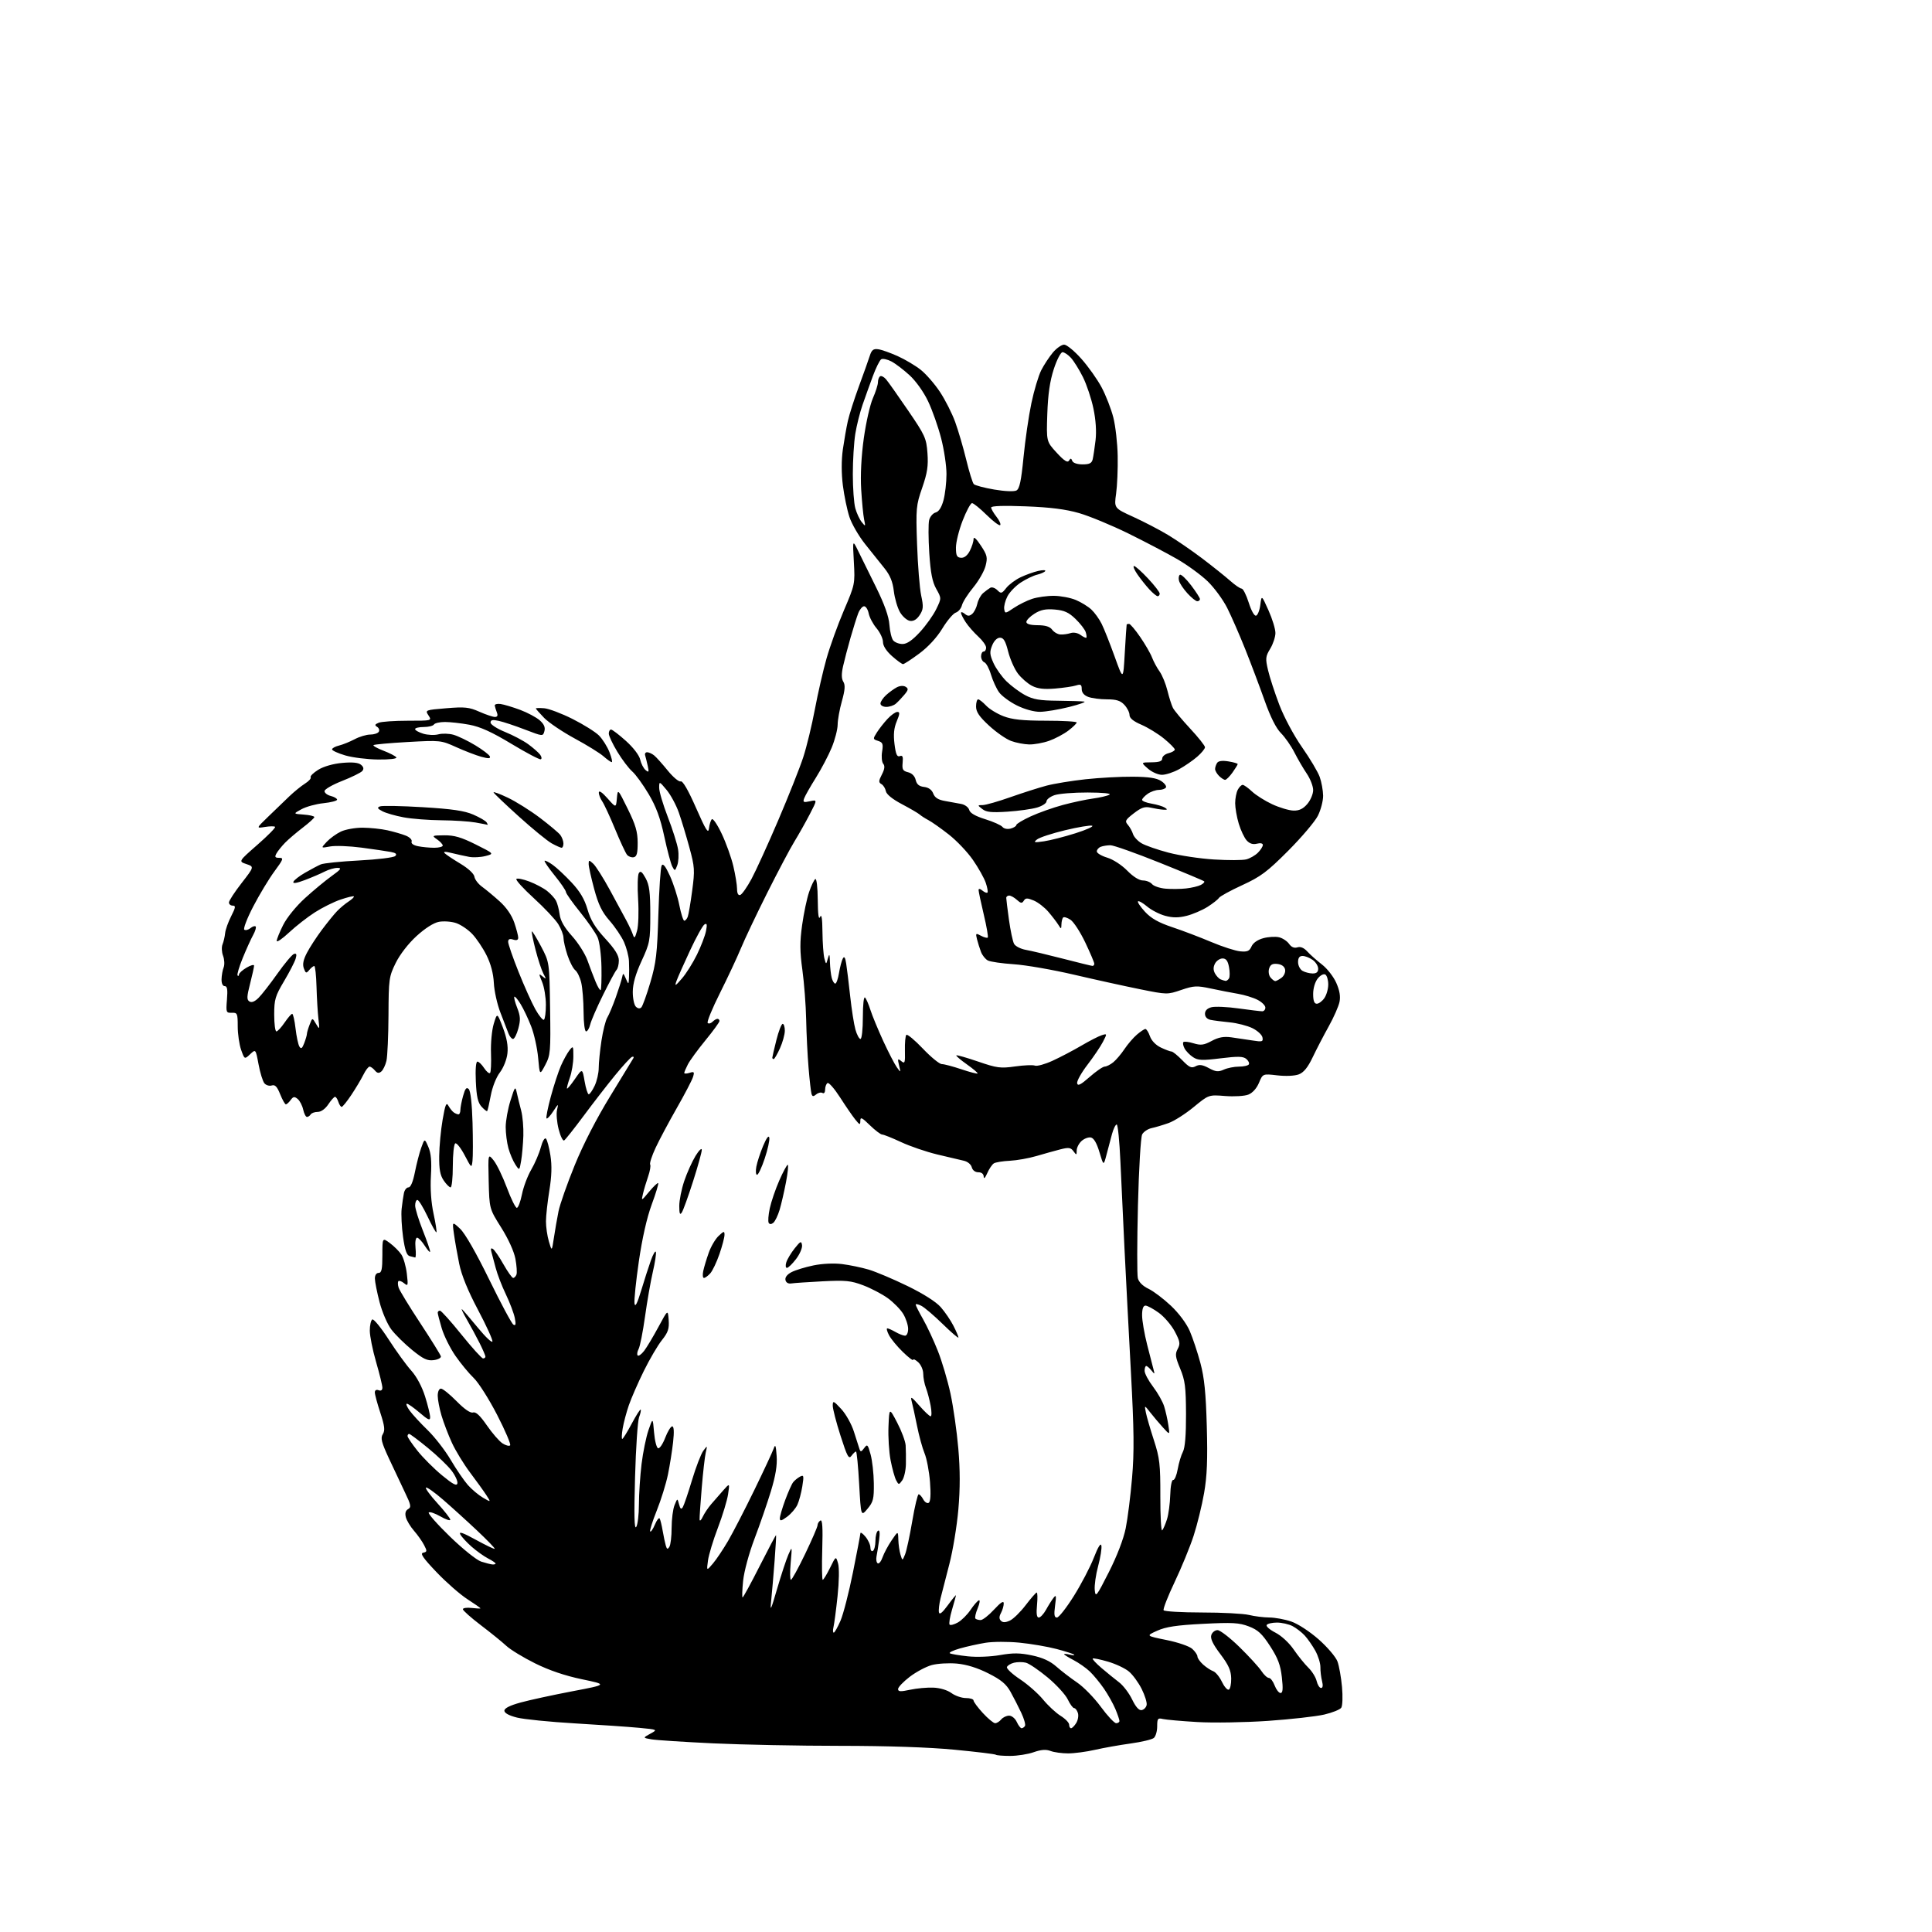 <?xml version="1.0" encoding="UTF-8" standalone="no"?>
<svg 
  version="1.1" 
  xmlns="http://www.w3.org/2000/svg" 
  xmlns:xlink="http://www.w3.org/1999/xlink" 
  xmlns:svg="http://www.w3.org/2000/svg"
  xmlns:rdf="http://www.w3.org/1999/02/22-rdf-syntax-ns#"
  xmlns:cc="http://creativecommons.org/ns#"
  xmlns:dc="http://purl.org/dc/elements/1.1/"
  viewBox="0 0 768 768"
  width="768"
  height="768"
>
<style>svg {background-color: white; }</style>"
<path stroke="none" fill="black" fill-rule="evenodd" d="M401.54,698.00C398.68,698.00 396.12,697.79 395.87,697.54C395.61,697.28 388.23,696.38 379.45,695.54C369.26,694.56 352.85,694.01 334.00,694.00C317.77,694.00 295.05,693.55 283.50,693.01C271.95,692.46 260.93,691.75 259.00,691.42C255.50,690.82 255.50,690.82 258.50,689.18C261.50,687.54 261.50,687.54 254.00,686.83C249.88,686.44 238.40,685.65 228.50,685.07C218.60,684.49 208.25,683.45 205.50,682.76C202.31,681.96 200.50,680.96 200.50,680.02C200.50,679.04 202.71,677.93 207.00,676.76C210.57,675.78 219.80,673.78 227.50,672.31C241.50,669.65 241.50,669.65 231.33,667.53C224.61,666.13 218.29,663.98 212.70,661.21C208.04,658.90 202.90,655.77 201.27,654.25C199.64,652.73 195.09,649.04 191.15,646.05C187.22,643.06 184.00,640.20 184.00,639.69C184.00,639.19 185.58,638.97 187.50,639.19C189.43,639.41 191.00,639.48 191.00,639.33C191.00,639.18 188.64,637.54 185.75,635.67C182.86,633.80 177.35,628.97 173.50,624.93C168.12,619.28 166.90,617.49 168.24,617.22C169.80,616.89 169.83,616.58 168.58,614.18C167.82,612.71 166.01,610.15 164.57,608.50C163.13,606.85 161.67,604.43 161.33,603.12C160.92,601.53 161.22,600.45 162.24,599.89C163.55,599.15 163.38,598.24 160.98,593.27C159.46,590.09 156.59,584.01 154.60,579.74C151.63,573.31 151.20,571.64 152.18,570.09C153.11,568.59 152.91,566.88 151.18,561.58C149.98,557.94 149.00,554.31 149.00,553.51C149.00,552.63 149.59,552.29 150.50,552.64C151.45,553.00 152.00,552.63 152.00,551.62C152.00,550.75 150.88,546.15 149.50,541.40C148.12,536.66 147.00,531.05 147.00,528.95C147.00,526.84 147.44,524.84 147.99,524.51C148.53,524.17 151.46,527.75 154.50,532.46C157.54,537.17 161.59,542.75 163.50,544.86C165.61,547.21 167.74,551.19 168.97,555.10C170.07,558.62 170.98,562.32 170.99,563.33C171.00,564.82 170.22,564.49 166.82,561.58C164.52,559.61 162.24,558.00 161.75,558.00C161.26,558.00 161.76,559.24 162.85,560.75C163.95,562.26 167.16,565.75 170.00,568.50C172.83,571.25 176.95,576.56 179.15,580.30C181.34,584.03 184.42,588.53 185.97,590.30C187.53,592.06 190.24,594.34 192.00,595.36C195.20,597.23 195.20,597.23 193.35,594.37C192.33,592.80 189.42,588.75 186.87,585.37C184.33,581.99 181.07,576.65 179.63,573.51C178.19,570.37 176.34,565.51 175.51,562.72C174.68,559.92 174.00,556.37 174.00,554.82C174.00,553.19 174.54,552.00 175.29,552.00C176.00,552.00 178.79,554.25 181.50,557.00C184.65,560.20 187.01,561.82 188.04,561.49C189.16,561.13 190.83,562.69 193.52,566.59C195.65,569.68 198.44,572.90 199.72,573.74C201.01,574.58 202.38,574.95 202.78,574.56C203.17,574.16 200.85,568.71 197.62,562.44C194.39,556.17 190.20,549.57 188.31,547.77C186.42,545.97 183.15,542.00 181.03,538.95C178.92,535.90 176.48,530.98 175.60,528.02C174.72,525.06 174.00,522.27 174.00,521.82C174.00,521.37 174.40,521.00 174.89,521.00C175.38,521.00 179.22,525.27 183.42,530.50C187.63,535.73 191.50,540.00 192.03,540.00C192.56,540.00 192.99,539.66 192.97,539.25C192.95,538.84 191.93,536.48 190.70,534.00C189.46,531.52 187.15,527.25 185.56,524.50C183.97,521.75 183.14,519.95 183.72,520.50C184.30,521.05 187.16,524.39 190.08,527.93C192.99,531.47 195.54,533.88 195.74,533.28C195.94,532.68 193.37,527.02 190.02,520.70C185.99,513.10 183.46,506.90 182.54,502.36C181.77,498.59 180.83,493.25 180.45,490.50C179.75,485.50 179.75,485.50 182.92,488.47C184.86,490.30 189.31,498.08 194.46,508.62C199.07,518.06 203.39,526.13 204.07,526.55C205.01,527.12 205.15,526.48 204.64,523.91C204.26,522.03 202.66,517.80 201.08,514.50C199.49,511.20 197.68,506.48 197.04,504.00C196.40,501.52 195.63,498.66 195.33,497.62C194.97,496.38 195.17,495.99 195.93,496.46C196.56,496.85 198.45,499.60 200.13,502.58C201.82,505.56 203.55,508.00 203.99,508.00C204.43,508.00 205.02,507.40 205.30,506.67C205.58,505.94 205.39,503.13 204.89,500.42C204.34,497.48 202.07,492.48 199.25,488.00C194.53,480.50 194.53,480.50 194.26,469.50C194.00,458.50 194.00,458.50 196.25,461.30C197.49,462.85 199.85,467.73 201.50,472.15C203.15,476.58 204.93,480.17 205.46,480.14C205.99,480.11 206.90,477.69 207.49,474.76C208.07,471.84 209.73,467.43 211.17,464.97C212.61,462.51 214.32,458.53 214.97,456.12C215.64,453.62 216.52,452.12 217.02,452.62C217.50,453.11 218.30,456.11 218.80,459.29C219.44,463.34 219.31,467.55 218.37,473.29C217.64,477.81 217.03,483.30 217.03,485.50C217.02,487.70 217.54,491.30 218.19,493.50C219.36,497.50 219.36,497.50 220.19,492.00C220.64,488.98 221.47,484.25 222.02,481.50C222.58,478.75 225.47,470.52 228.45,463.21C231.81,454.95 237.17,444.53 242.59,435.71C247.38,427.89 251.53,421.10 251.79,420.62C252.06,420.14 251.80,419.91 251.23,420.12C250.65,420.33 247.60,423.65 244.46,427.49C241.32,431.33 235.69,438.60 231.96,443.63C228.22,448.66 224.76,453.03 224.26,453.34C223.76,453.65 222.78,451.66 222.08,448.92C221.37,446.18 221.08,442.71 221.43,441.22C222.04,438.60 221.98,438.62 219.90,441.79C218.72,443.60 217.53,444.86 217.25,444.59C216.98,444.31 217.74,440.43 218.95,435.96C220.16,431.49 221.97,425.96 222.97,423.66C223.98,421.37 225.51,418.60 226.37,417.50C227.86,415.60 227.94,415.73 227.92,420.00C227.92,422.48 227.28,426.28 226.50,428.46C225.73,430.64 225.23,432.56 225.40,432.73C225.57,432.90 227.01,431.15 228.60,428.84C231.50,424.64 231.50,424.64 232.39,429.82C232.88,432.67 233.62,435.00 234.03,435.00C234.44,435.00 235.50,433.47 236.39,431.60C237.27,429.73 238.00,426.55 238.00,424.54C238.00,422.53 238.49,417.65 239.09,413.69C239.69,409.74 240.73,405.60 241.41,404.50C242.08,403.40 243.59,399.80 244.77,396.50C245.94,393.20 247.08,389.60 247.30,388.50C247.66,386.67 247.79,386.71 248.78,389.00C249.87,391.50 249.87,391.50 250.04,388.50C250.13,386.85 250.12,383.93 250.02,382.00C249.92,380.07 249.03,376.70 248.06,374.50C247.08,372.30 244.50,368.48 242.33,366.00C239.29,362.54 237.88,359.63 236.19,353.38C234.99,348.91 234.00,344.46 234.00,343.47C234.00,341.81 234.13,341.80 235.82,343.33C236.82,344.24 239.78,348.92 242.41,353.74C245.03,358.56 248.02,364.07 249.04,366.00C250.07,367.93 251.21,370.40 251.58,371.50C252.15,373.20 252.41,372.97 253.24,370.00C253.78,368.07 253.97,362.45 253.66,357.49C253.34,352.53 253.47,347.86 253.94,347.09C254.59,346.04 255.24,346.53 256.65,349.10C258.13,351.83 258.50,354.68 258.50,363.50C258.50,373.94 258.32,374.88 255.04,382.00C252.69,387.09 251.56,391.01 251.54,394.20C251.52,396.79 252.06,399.46 252.75,400.15C253.54,400.94 254.35,401.05 254.94,400.45C255.45,399.93 257.07,395.45 258.53,390.50C260.82,382.72 261.25,379.06 261.71,363.50C262.01,353.60 262.59,344.86 263.01,344.07C263.55,343.07 264.53,344.28 266.31,348.18C267.70,351.23 269.39,356.48 270.05,359.86C270.72,363.24 271.60,366.00 272.02,366.00C272.44,366.00 273.05,365.30 273.38,364.45C273.71,363.59 274.51,358.93 275.15,354.08C276.24,345.91 276.16,344.64 274.04,336.88C272.79,332.27 270.90,326.02 269.84,323.00C268.78,319.98 266.59,315.93 264.98,314.00C262.05,310.50 262.05,310.50 262.03,313.15C262.01,314.61 263.56,319.84 265.47,324.78C267.38,329.72 269.21,335.51 269.54,337.63C269.88,339.76 269.73,342.61 269.22,343.96C268.34,346.32 268.25,346.34 267.25,344.46C266.68,343.38 265.24,338.00 264.06,332.50C262.47,325.12 260.84,320.71 257.85,315.66C255.62,311.89 252.68,307.84 251.32,306.66C249.96,305.47 247.30,301.97 245.42,298.87C243.54,295.77 242.00,292.51 242.00,291.62C242.00,290.73 242.40,290.00 242.89,290.00C243.38,290.00 246.05,292.04 248.82,294.53C251.78,297.19 254.11,300.25 254.49,301.96C254.84,303.55 255.80,305.42 256.63,306.11C257.92,307.18 258.04,306.94 257.48,304.42C257.12,302.82 256.66,300.94 256.45,300.25C256.24,299.56 256.61,299.01 257.28,299.03C257.95,299.05 259.19,299.61 260.02,300.28C260.86,300.95 263.29,303.66 265.43,306.30C267.57,308.93 269.88,310.88 270.57,310.61C271.39,310.30 273.53,313.99 276.67,321.11C280.60,330.05 281.56,331.58 281.83,329.30C282.01,327.76 282.52,326.12 282.96,325.66C283.41,325.20 285.19,327.81 286.91,331.47C288.64,335.12 290.71,340.90 291.51,344.30C292.31,347.71 292.98,351.77 292.99,353.33C292.99,355.14 293.45,356.02 294.25,355.77C294.94,355.55 296.94,352.70 298.71,349.44C300.47,346.17 305.28,335.62 309.39,326.00C313.50,316.38 317.97,305.12 319.31,300.99C320.66,296.86 322.73,288.31 323.92,281.99C325.11,275.67 327.19,266.57 328.56,261.76C329.92,256.95 333.03,248.34 335.47,242.62C339.86,232.36 339.91,232.09 339.42,223.36C338.92,214.50 338.92,214.50 341.13,219.00C342.35,221.47 345.56,228.00 348.28,233.50C351.61,240.26 353.32,245.07 353.55,248.34C353.74,251.00 354.43,253.81 355.07,254.59C355.72,255.36 357.39,256.00 358.78,256.00C360.53,256.00 362.68,254.52 365.69,251.25C368.09,248.64 371.00,244.55 372.16,242.16C374.27,237.82 374.27,237.82 372.18,234.10C370.61,231.31 369.92,227.76 369.40,219.82C369.03,214.00 369.00,208.12 369.35,206.74C369.70,205.37 370.85,204.01 371.92,203.73C373.19,203.40 374.27,201.72 375.05,198.86C375.70,196.46 376.24,191.79 376.24,188.47C376.25,185.16 375.29,178.74 374.11,174.20C372.94,169.66 370.62,163.08 368.96,159.58C367.23,155.90 364.12,151.52 361.59,149.19C359.19,146.98 355.91,144.49 354.31,143.66C352.70,142.83 350.89,142.45 350.29,142.82C349.69,143.20 348.20,146.20 346.98,149.50C345.76,152.80 343.92,157.94 342.88,160.92C341.84,163.91 340.54,169.08 340.00,172.42C339.46,175.77 339.01,183.00 339.01,188.50C339.01,194.00 339.45,200.10 340.00,202.05C340.54,204.00 341.69,206.47 342.56,207.55C344.06,209.41 344.10,209.36 343.50,206.50C343.15,204.85 342.63,199.45 342.33,194.50C342.00,188.82 342.38,181.33 343.38,174.19C344.25,167.97 345.87,160.83 346.98,158.31C348.09,155.80 349.00,152.93 349.00,151.93C349.00,150.93 349.39,149.88 349.87,149.58C350.34,149.29 351.40,149.82 352.21,150.77C353.03,151.72 356.96,157.28 360.95,163.13C367.73,173.05 368.24,174.17 368.68,180.13C369.05,185.22 368.63,187.98 366.59,193.89C364.16,200.90 364.05,202.04 364.55,216.39C364.84,224.70 365.57,233.84 366.18,236.70C367.14,241.16 367.05,242.27 365.58,244.51C364.45,246.24 363.15,247.02 361.74,246.81C360.56,246.64 358.77,245.08 357.76,243.35C356.75,241.61 355.65,237.84 355.31,234.97C354.87,231.24 353.81,228.66 351.60,225.91C349.89,223.80 346.43,219.47 343.90,216.28C341.37,213.10 338.56,208.25 337.66,205.50C336.75,202.75 335.58,197.10 335.05,192.94C334.45,188.16 334.45,182.92 335.04,178.69C335.57,175.01 336.46,169.91 337.03,167.36C337.60,164.81 339.58,158.63 341.42,153.61C343.27,148.60 345.21,143.15 345.73,141.50C346.49,139.10 347.17,138.57 349.09,138.83C350.42,139.00 353.90,140.24 356.84,141.56C359.77,142.88 363.89,145.33 366.00,147.00C368.10,148.67 371.53,152.60 373.62,155.75C375.71,158.90 378.44,164.28 379.69,167.72C380.94,171.16 382.92,177.92 384.09,182.74C385.26,187.56 386.61,191.92 387.09,192.44C387.58,192.95 391.23,193.92 395.21,194.60C399.43,195.32 403.12,195.47 404.05,194.97C405.28,194.31 405.94,191.22 406.86,181.81C407.52,175.04 408.92,165.35 409.99,160.29C411.05,155.22 412.82,149.32 413.91,147.17C415.01,145.02 417.09,141.86 418.54,140.13C419.99,138.41 422.00,137.00 423.01,137.00C424.02,137.00 427.09,139.52 429.84,142.61C432.59,145.69 436.22,150.81 437.90,153.97C439.59,157.14 441.68,162.50 442.55,165.89C443.42,169.27 444.21,176.20 444.30,181.27C444.40,186.35 444.11,193.08 443.67,196.24C442.86,201.99 442.86,201.99 450.53,205.48C454.75,207.41 460.97,210.64 464.35,212.68C467.73,214.71 473.88,218.94 478.00,222.06C482.12,225.19 487.07,229.15 489.00,230.86C490.93,232.57 492.98,233.98 493.57,233.98C494.15,233.99 495.42,236.50 496.39,239.56C497.42,242.82 498.63,244.96 499.32,244.73C499.97,244.52 500.73,242.58 501.00,240.42C501.50,236.50 501.50,236.50 504.25,242.63C505.76,245.99 507.00,250.04 507.00,251.63C506.99,253.21 506.06,256.02 504.93,257.88C503.06,260.95 502.98,261.76 504.06,266.38C504.71,269.20 506.74,275.41 508.56,280.20C510.46,285.16 514.33,292.39 517.59,297.05C520.73,301.53 523.89,306.84 524.61,308.85C525.32,310.86 525.93,314.21 525.96,316.29C525.98,318.37 525.04,321.97 523.87,324.29C522.70,326.61 517.38,332.87 512.06,338.21C503.72,346.57 501.18,348.47 493.81,351.86C489.10,354.02 484.93,356.31 484.54,356.94C484.15,357.57 482.10,359.17 479.99,360.51C477.87,361.84 474.15,363.44 471.72,364.05C468.49,364.86 466.21,364.86 463.20,364.05C460.94,363.45 457.70,361.78 456.00,360.35C454.30,358.92 452.67,358.00 452.37,358.30C452.07,358.60 453.33,360.46 455.16,362.45C457.60,365.08 460.53,366.74 466.00,368.57C470.12,369.94 477.10,372.60 481.50,374.46C485.90,376.32 491.07,377.99 493.00,378.17C495.85,378.44 496.68,378.08 497.50,376.22C498.12,374.81 499.91,373.56 502.21,372.94C504.25,372.39 507.08,372.23 508.49,372.59C509.89,372.94 511.67,374.12 512.43,375.21C513.35,376.51 514.47,376.98 515.72,376.59C516.97,376.19 518.33,376.76 519.68,378.24C520.81,379.48 523.42,381.80 525.48,383.39C527.55,384.97 530.11,388.26 531.18,390.68C532.53,393.72 532.93,396.10 532.47,398.30C532.10,400.06 530.18,404.43 528.19,408.00C526.20,411.57 523.33,417.09 521.82,420.26C519.88,424.33 518.26,426.33 516.29,427.08C514.66,427.70 511.11,427.86 507.74,427.47C501.98,426.80 501.98,426.80 500.46,430.44C499.53,432.67 497.89,434.48 496.22,435.13C494.72,435.72 490.58,435.96 486.99,435.68C480.48,435.16 480.48,435.16 474.49,440.09C471.20,442.80 466.71,445.66 464.50,446.44C462.30,447.22 459.28,448.12 457.78,448.44C456.28,448.76 454.60,449.89 454.03,450.94C453.46,452.01 452.72,464.52 452.35,479.24C451.99,493.75 451.97,506.74 452.31,508.11C452.70,509.66 454.31,511.25 456.56,512.32C458.54,513.27 462.56,516.31 465.48,519.07C468.65,522.07 471.67,526.13 472.96,529.12C474.15,531.89 476.05,537.60 477.18,541.83C478.74,547.66 479.35,553.70 479.72,567.00C480.09,580.22 479.83,586.70 478.65,593.50C477.79,598.45 475.91,606.10 474.48,610.50C473.05,614.90 469.66,623.16 466.95,628.86C464.24,634.56 462.26,639.62 462.56,640.10C462.86,640.58 469.72,640.98 477.80,640.99C485.89,640.99 494.30,641.44 496.50,641.97C498.70,642.51 502.33,642.96 504.57,642.98C506.81,642.99 510.73,643.71 513.29,644.58C515.94,645.49 520.62,648.54 524.22,651.71C527.67,654.76 531.03,658.70 531.67,660.47C532.32,662.25 533.13,666.80 533.47,670.60C533.81,674.39 533.68,678.11 533.17,678.85C532.67,679.59 529.61,680.82 526.38,681.57C523.15,682.32 513.08,683.45 504.00,684.08C494.91,684.70 482.34,684.91 476.00,684.54C469.68,684.17 463.49,683.62 462.25,683.33C460.24,682.84 460.00,683.16 460.00,686.27C460.00,688.19 459.40,690.25 458.66,690.87C457.93,691.48 453.76,692.47 449.41,693.07C445.06,693.67 438.71,694.80 435.29,695.58C431.88,696.36 427.07,697.00 424.61,697.00C422.15,697.00 418.99,696.57 417.59,696.03C415.78,695.35 413.86,695.49 410.90,696.53C408.62,697.34 404.41,698.00 401.54,698.00zM406.10,687.00C406.53,687.00 407.13,686.59 407.44,686.09C407.75,685.59 407.09,683.23 405.96,680.84C404.84,678.45 402.91,674.70 401.69,672.50C399.98,669.43 397.93,667.72 392.84,665.17C388.51,662.98 384.20,661.65 380.36,661.30C377.14,661.01 372.65,661.28 370.39,661.89C368.14,662.50 364.20,664.60 361.64,666.55C359.09,668.50 357.00,670.69 357.00,671.42C357.00,672.48 357.95,672.53 361.75,671.71C364.36,671.14 368.52,670.76 371.00,670.86C373.67,670.96 376.60,671.84 378.21,673.02C379.70,674.11 382.29,675.00 383.96,675.00C385.63,675.00 387.00,675.43 387.00,675.97C387.00,676.50 388.67,678.75 390.71,680.97C392.75,683.18 394.94,685.00 395.59,685.00C396.23,685.00 397.32,684.33 398.00,683.50C398.68,682.67 400.10,682.00 401.14,682.00C402.20,682.00 403.55,683.11 404.18,684.50C404.81,685.88 405.67,687.00 406.10,687.00zM425.76,687.00C426.18,687.00 427.10,686.07 427.81,684.94C428.52,683.80 428.82,682.00 428.48,680.94C428.14,679.87 427.47,679.00 426.98,679.00C426.49,679.00 425.36,677.45 424.46,675.56C423.56,673.67 419.97,669.74 416.48,666.83C412.99,663.93 409.09,661.28 407.82,660.95C406.54,660.63 404.41,660.63 403.07,660.96C401.74,661.29 400.48,662.07 400.27,662.69C400.06,663.31 402.40,665.49 405.47,667.53C408.54,669.56 412.67,673.20 414.64,675.60C416.61,678.00 419.74,680.91 421.61,682.07C423.47,683.22 425.00,684.80 425.00,685.58C425.00,686.36 425.34,687.00 425.76,687.00zM443.69,685.00C444.41,685.00 445.00,684.60 445.00,684.12C445.00,683.64 444.28,681.51 443.39,679.39C442.51,677.28 440.46,673.62 438.84,671.26C437.21,668.91 434.68,665.83 433.19,664.42C431.71,663.01 428.81,660.99 426.75,659.91C424.69,658.84 423.00,657.79 423.00,657.57C423.00,657.36 424.01,657.44 425.25,657.74C426.49,658.05 427.27,658.05 427.00,657.76C426.73,657.46 423.57,656.45 420.00,655.50C416.43,654.56 409.79,653.43 405.25,652.98C400.72,652.54 394.64,652.56 391.75,653.03C388.86,653.50 384.29,654.51 381.59,655.28C378.88,656.05 377.08,656.92 377.59,657.21C378.09,657.50 381.28,658.04 384.68,658.41C388.20,658.79 393.72,658.59 397.52,657.92C402.75,657.01 405.48,657.04 410.28,658.06C414.50,658.95 417.49,660.33 419.94,662.51C421.90,664.24 425.60,667.08 428.16,668.82C430.72,670.55 434.97,674.90 437.60,678.49C440.23,682.07 442.97,685.00 443.69,685.00zM453.85,679.79C454.75,679.62 455.63,678.70 455.81,677.74C455.99,676.79 455.11,673.94 453.84,671.40C452.58,668.87 450.30,665.75 448.78,664.47C447.26,663.19 443.49,661.41 440.40,660.52C437.31,659.62 434.60,659.07 434.37,659.30C434.14,659.53 435.74,661.25 437.92,663.11C440.11,664.97 443.23,667.51 444.86,668.75C446.49,669.99 448.82,673.05 450.03,675.55C451.50,678.59 452.77,680.00 453.85,679.79zM509.04,673.00C509.94,673.00 510.08,671.37 509.56,666.75C509.02,661.87 508.00,659.16 504.90,654.37C501.68,649.41 500.06,647.91 496.42,646.52C492.57,645.05 489.91,644.90 478.20,645.50C467.68,646.04 463.46,646.68 460.00,648.24C455.50,650.27 455.50,650.27 463.69,651.93C468.26,652.85 472.80,654.41 473.94,655.45C475.07,656.47 476.00,657.84 476.00,658.48C476.00,659.12 477.01,660.56 478.25,661.68C479.49,662.79 481.29,663.98 482.25,664.32C483.21,664.66 484.76,666.54 485.70,668.49C486.63,670.44 487.86,671.87 488.44,671.67C489.02,671.46 489.46,669.46 489.42,667.21C489.35,664.03 488.40,661.89 485.11,657.53C482.14,653.60 481.07,651.35 481.51,649.97C481.85,648.89 482.97,648.00 483.99,648.00C485.01,648.00 488.95,651.04 492.74,654.75C496.53,658.46 500.44,662.74 501.43,664.25C502.42,665.76 503.75,667.00 504.40,667.00C505.04,667.00 506.07,668.35 506.69,670.00C507.32,671.65 508.37,673.00 509.04,673.00zM525.14,671.00C525.84,671.00 525.98,670.01 525.53,668.25C525.15,666.74 524.85,664.25 524.88,662.71C524.90,661.18 524.00,658.26 522.87,656.21C521.73,654.17 519.84,651.44 518.65,650.15C517.47,648.87 515.28,647.18 513.80,646.40C512.31,645.63 509.53,645.00 507.61,645.00C505.69,645.00 503.85,645.43 503.52,645.96C503.20,646.49 504.77,647.86 507.02,649.01C509.38,650.22 512.46,653.06 514.30,655.76C516.06,658.32 518.68,661.56 520.12,662.96C521.56,664.36 523.03,666.74 523.39,668.25C523.75,669.76 524.53,671.00 525.14,671.00zM331.43,649.00C331.78,649.00 332.99,646.86 334.12,644.25C335.24,641.64 337.47,632.98 339.07,625.00C340.67,617.02 342.00,610.05 342.02,609.50C342.05,608.95 342.95,609.56 344.03,610.86C345.11,612.16 346.00,614.10 346.00,615.17C346.00,616.24 346.45,616.84 347.00,616.50C347.55,616.16 348.00,614.36 348.00,612.50C348.00,610.64 348.46,608.83 349.02,608.49C349.69,608.07 349.84,609.35 349.46,612.18C349.14,614.55 348.68,617.48 348.43,618.69C348.19,619.89 348.40,621.13 348.90,621.44C349.40,621.75 350.27,620.67 350.83,619.05C351.40,617.42 353.02,614.40 354.43,612.32C357.00,608.54 357.00,608.54 357.10,612.02C357.15,613.93 357.54,616.62 357.96,618.00C358.72,620.50 358.72,620.50 359.78,617.90C360.36,616.47 361.65,610.51 362.64,604.65C363.63,598.79 364.78,594.00 365.18,594.00C365.59,594.00 366.42,594.91 367.01,596.03C367.61,597.14 368.59,597.75 369.19,597.38C369.90,596.94 370.07,594.11 369.69,589.10C369.36,584.91 368.39,579.79 367.53,577.73C366.67,575.66 365.31,570.71 364.52,566.73C363.72,562.76 362.77,558.38 362.40,557.00C361.84,554.91 362.34,555.19 365.44,558.75C367.48,561.09 369.51,563.00 369.95,563.00C370.38,563.00 370.38,561.09 369.94,558.75C369.51,556.41 368.66,553.23 368.07,551.68C367.48,550.14 367.00,547.62 367.00,546.09C367.00,544.56 366.10,542.50 365.00,541.50C363.90,540.50 363.00,540.08 363.00,540.55C363.00,541.02 361.16,539.63 358.92,537.45C356.67,535.28 354.19,532.26 353.39,530.75C352.60,529.24 352.30,528.02 352.72,528.04C353.15,528.05 354.62,528.71 356.00,529.50C357.38,530.29 359.06,530.95 359.75,530.96C360.46,530.98 361.00,529.80 361.00,528.25C360.99,526.74 360.11,524.05 359.03,522.28C357.95,520.51 355.20,517.71 352.93,516.06C350.65,514.41 346.25,512.11 343.14,510.93C338.24,509.08 336.12,508.87 327.00,509.34C321.23,509.64 315.62,510.02 314.54,510.19C313.33,510.38 312.44,509.85 312.23,508.81C312.01,507.75 312.93,506.57 314.69,505.67C316.23,504.88 320.15,503.68 323.38,503.02C326.85,502.30 331.51,502.08 334.74,502.49C337.75,502.86 342.52,503.86 345.34,504.69C348.16,505.53 355.07,508.45 360.70,511.19C367.03,514.27 372.09,517.48 373.96,519.61C375.63,521.51 377.89,524.83 378.99,526.99C380.10,529.15 381.00,531.26 381.00,531.68C381.00,532.10 378.19,529.69 374.75,526.33C371.31,522.97 367.49,519.71 366.25,519.08C365.01,518.45 364.00,518.23 364.00,518.59C364.00,518.96 365.31,521.56 366.92,524.38C368.53,527.20 371.18,532.88 372.81,537.01C374.45,541.13 376.71,548.78 377.84,554.01C378.96,559.23 380.36,569.01 380.94,575.75C381.68,584.32 381.69,591.62 380.96,600.05C380.38,606.68 378.77,616.47 377.37,621.80C375.97,627.14 374.40,633.26 373.87,635.41C373.35,637.57 373.06,640.04 373.24,640.91C373.46,642.00 374.58,641.11 376.78,638.10C378.55,635.68 380.00,633.91 380.00,634.17C380.00,634.43 379.29,637.01 378.43,639.92C377.57,642.82 377.15,645.48 377.49,645.82C377.83,646.17 379.32,645.77 380.78,644.95C382.25,644.12 384.50,641.89 385.79,639.97C387.07,638.06 388.57,636.34 389.12,636.15C389.66,635.95 389.45,637.38 388.64,639.32C387.83,641.25 387.43,643.10 387.75,643.42C388.07,643.74 389.00,644.00 389.82,644.00C390.64,644.00 393.04,642.13 395.15,639.83C397.86,636.90 399.00,636.18 399.00,637.40C399.00,638.35 398.51,640.05 397.91,641.17C397.13,642.62 397.13,643.53 397.88,644.28C398.63,645.03 399.67,645.02 401.42,644.22C402.79,643.60 405.61,640.84 407.70,638.10C409.79,635.36 411.77,633.09 412.10,633.06C412.43,633.03 412.49,635.25 412.23,638.00C411.90,641.43 412.11,643.00 412.92,643.00C413.56,643.00 414.86,641.62 415.80,639.93C416.73,638.23 418.07,636.10 418.78,635.18C419.85,633.77 419.95,634.27 419.41,638.25C418.92,641.91 419.09,643.00 420.14,643.00C420.89,643.00 423.90,639.16 426.84,634.48C429.78,629.79 433.37,622.93 434.81,619.23C436.51,614.86 437.57,613.17 437.82,614.41C438.03,615.46 437.45,619.11 436.53,622.52C435.61,625.93 435.00,630.22 435.18,632.06C435.48,635.15 435.87,634.65 440.79,624.94C444.02,618.57 446.63,611.78 447.49,607.50C448.27,603.65 449.40,594.65 450.01,587.50C450.90,577.16 450.80,568.56 449.56,545.50C448.70,529.55 447.55,507.50 447.01,496.50C446.47,485.50 445.73,469.86 445.38,461.75C445.02,453.64 444.36,447.00 443.91,447.00C443.45,447.00 442.62,448.69 442.05,450.75C441.49,452.81 440.50,456.52 439.86,459.00C438.69,463.50 438.69,463.50 437.05,458.01C435.96,454.36 434.81,452.40 433.63,452.17C432.65,451.98 430.98,452.61 429.93,453.57C428.87,454.53 428.00,456.23 428.00,457.35C428.00,459.24 427.91,459.26 426.72,457.64C425.64,456.15 424.85,456.04 421.47,456.90C419.29,457.46 415.02,458.65 412.00,459.54C408.98,460.43 404.22,461.28 401.42,461.42C398.63,461.55 395.78,462.02 395.08,462.45C394.38,462.89 393.19,464.65 392.44,466.37C391.63,468.23 391.06,468.79 391.04,467.75C391.01,466.65 390.22,466.00 388.91,466.00C387.65,466.00 386.60,465.20 386.29,463.99C385.99,462.85 384.62,461.73 383.13,461.41C381.68,461.09 376.92,459.97 372.54,458.91C368.16,457.85 361.69,455.64 358.17,453.99C354.65,452.35 351.28,451.00 350.68,451.00C350.08,451.00 347.88,449.33 345.79,447.30C342.62,444.20 342.00,443.91 341.99,445.55C341.97,447.31 341.77,447.25 339.96,445.00C338.85,443.62 336.14,439.67 333.93,436.22C331.71,432.77 329.48,430.21 328.95,430.53C328.43,430.85 328.00,432.02 328.00,433.12C328.00,434.25 327.55,434.84 326.96,434.47C326.38,434.12 325.26,434.37 324.47,435.03C323.33,435.97 322.93,435.93 322.60,434.86C322.36,434.11 321.83,429.45 321.42,424.50C321.00,419.55 320.57,410.89 320.46,405.25C320.35,399.61 319.67,390.77 318.96,385.59C317.94,378.16 317.92,374.42 318.86,367.71C319.51,363.05 320.75,357.15 321.62,354.62C322.48,352.08 323.60,349.75 324.09,349.44C324.61,349.12 325.03,352.70 325.07,357.69C325.12,363.54 325.43,365.83 326.00,364.50C326.58,363.15 326.89,365.09 326.94,370.50C326.99,374.90 327.33,379.62 327.71,381.00C328.39,383.50 328.39,383.50 329.09,381.00C329.68,378.91 329.82,379.16 329.91,382.50C329.98,384.70 330.30,387.51 330.63,388.75C330.96,389.99 331.59,391.00 332.03,391.00C332.47,391.00 333.14,389.09 333.52,386.75C333.91,384.41 334.59,381.84 335.03,381.03C335.59,379.98 335.99,380.56 336.37,383.03C336.68,384.94 337.39,390.77 337.96,396.00C338.53,401.23 339.46,407.19 340.04,409.25C340.62,411.31 341.52,413.00 342.05,413.00C342.58,413.00 343.00,409.15 343.00,404.30C343.00,399.24 343.37,396.00 343.88,396.55C344.36,397.07 345.33,399.30 346.02,401.50C346.72,403.70 348.99,409.20 351.06,413.72C353.14,418.24 355.58,422.96 356.48,424.22C358.11,426.50 358.11,426.50 357.39,423.50C356.75,420.84 356.85,420.65 358.26,421.81C359.68,422.98 359.84,422.54 359.72,417.60C359.65,414.56 359.90,411.76 360.29,411.38C360.67,410.99 363.62,413.45 366.85,416.84C370.07,420.23 373.46,423.00 374.39,423.00C375.31,423.00 378.80,423.92 382.15,425.05C385.50,426.18 388.40,426.93 388.60,426.73C388.80,426.53 386.90,424.91 384.37,423.12C381.85,421.34 379.95,419.72 380.15,419.52C380.35,419.32 384.25,420.43 388.81,421.99C396.29,424.56 397.73,424.75 403.50,423.93C407.02,423.43 410.58,423.28 411.41,423.60C412.24,423.92 415.39,423.05 418.40,421.67C421.42,420.29 426.55,417.60 429.81,415.69C433.07,413.78 436.72,411.90 437.94,411.52C440.13,410.82 440.14,410.84 438.43,414.16C437.48,416.00 434.72,420.09 432.28,423.27C429.85,426.44 428.00,429.74 428.18,430.62C428.42,431.82 429.62,431.21 433.15,428.10C435.71,425.85 438.41,423.99 439.15,423.98C439.89,423.97 441.44,423.18 442.59,422.23C443.74,421.28 445.73,418.93 447.01,417.00C448.30,415.07 450.51,412.50 451.92,411.29C453.34,410.07 454.86,409.06 455.30,409.04C455.74,409.02 456.56,410.31 457.12,411.92C457.74,413.69 459.45,415.46 461.47,416.42C463.30,417.29 465.21,418.00 465.70,418.00C466.20,418.00 468.11,419.55 469.96,421.45C472.75,424.33 473.63,424.73 475.27,423.86C476.76,423.06 478.03,423.24 480.55,424.60C483.30,426.08 484.31,426.18 486.48,425.19C487.92,424.54 490.62,424.00 492.49,424.00C494.35,424.00 496.13,423.60 496.43,423.11C496.73,422.63 496.27,421.64 495.41,420.93C494.17,419.90 492.07,419.85 485.21,420.70C477.89,421.61 476.22,421.54 474.25,420.24C472.97,419.40 471.45,417.84 470.88,416.77C470.31,415.70 470.10,414.57 470.42,414.25C470.74,413.93 472.56,414.14 474.46,414.73C477.35,415.61 478.54,415.46 481.66,413.79C484.39,412.32 486.48,411.94 489.45,412.35C491.68,412.66 495.46,413.22 497.85,413.60C501.77,414.22 502.17,414.10 501.85,412.40C501.66,411.35 499.86,409.70 497.85,408.71C495.84,407.73 491.79,406.69 488.85,406.40C485.91,406.11 482.49,405.67 481.25,405.42C479.84,405.13 479.00,404.23 479.00,403.00C479.00,401.72 479.91,400.81 481.61,400.38C483.05,400.02 487.88,400.24 492.36,400.87C496.84,401.49 501.06,402.00 501.75,402.00C502.44,402.00 503.00,401.34 503.00,400.53C503.00,399.71 501.61,398.33 499.90,397.45C498.20,396.57 494.71,395.50 492.15,395.06C489.59,394.63 484.72,393.68 481.32,392.95C475.74,391.76 474.60,391.81 469.57,393.52C464.05,395.40 463.92,395.40 453.25,393.25C447.34,392.06 435.52,389.46 427.00,387.47C418.48,385.48 407.68,383.60 403.00,383.30C398.32,382.99 393.69,382.32 392.70,381.81C391.71,381.30 390.48,379.76 389.96,378.40C389.44,377.03 388.73,374.76 388.37,373.35C387.77,370.95 387.88,370.86 389.95,371.97C391.17,372.63 392.39,372.95 392.65,372.69C392.91,372.42 392.20,368.30 391.06,363.53C389.93,358.75 389.00,354.37 389.00,353.80C389.00,353.17 389.61,353.26 390.52,354.02C391.36,354.72 392.26,355.07 392.53,354.80C392.79,354.54 392.49,352.79 391.85,350.91C391.21,349.04 388.92,344.95 386.75,341.83C384.59,338.70 380.27,334.16 377.16,331.73C374.05,329.29 370.40,326.72 369.06,326.02C367.72,325.31 366.15,324.30 365.56,323.77C364.98,323.25 361.80,321.40 358.51,319.66C354.77,317.69 352.37,315.75 352.14,314.50C351.94,313.40 351.15,312.14 350.39,311.70C349.22,311.03 349.24,310.43 350.56,307.88C351.66,305.76 351.82,304.48 351.10,303.61C350.53,302.93 350.33,300.76 350.65,298.79C351.14,295.72 350.91,295.11 349.06,294.52C346.96,293.85 346.94,293.74 348.57,291.16C349.50,289.70 351.41,287.26 352.82,285.75C354.22,284.24 355.97,283.00 356.70,283.00C357.76,283.00 357.71,283.75 356.47,286.73C355.35,289.40 355.10,291.96 355.58,295.79C356.09,299.86 356.59,300.99 357.69,300.57C358.79,300.14 359.05,300.76 358.81,303.20C358.55,305.87 358.89,306.47 360.96,306.98C362.50,307.35 363.64,308.50 364.00,310.04C364.42,311.80 365.36,312.59 367.34,312.82C369.13,313.03 370.41,313.96 370.98,315.45C371.60,317.09 372.95,317.94 375.68,318.41C377.78,318.77 380.69,319.30 382.15,319.59C383.60,319.88 385.01,320.95 385.28,321.97C385.60,323.20 387.73,324.43 391.63,325.64C394.86,326.64 397.95,328.03 398.50,328.72C399.07,329.43 400.46,329.71 401.75,329.37C402.99,329.04 404.00,328.40 404.00,327.96C404.00,327.51 406.59,325.96 409.75,324.51C412.91,323.06 418.65,321.02 422.50,319.99C426.35,318.95 431.75,317.80 434.50,317.43C437.25,317.06 440.18,316.37 441.00,315.91C441.90,315.40 438.43,315.05 432.40,315.03C426.84,315.01 420.88,315.49 419.15,316.10C417.42,316.70 416.00,317.81 416.00,318.55C416.00,319.30 414.31,320.40 412.25,321.01C410.19,321.62 404.90,322.36 400.50,322.65C394.17,323.07 392.08,322.86 390.50,321.62C388.51,320.07 388.52,320.06 390.67,320.03C391.86,320.01 396.81,318.60 401.67,316.88C406.53,315.17 412.98,313.11 416.00,312.31C419.02,311.51 426.00,310.37 431.50,309.77C437.00,309.17 445.46,308.71 450.29,308.75C456.64,308.80 459.78,309.28 461.57,310.46C462.94,311.35 463.80,312.52 463.47,313.04C463.15,313.57 461.88,314.00 460.66,314.00C459.44,314.00 457.44,314.70 456.22,315.56C455.00,316.41 454.00,317.50 454.00,317.97C454.00,318.44 455.70,319.11 457.77,319.46C459.84,319.81 462.21,320.52 463.02,321.03C464.22,321.79 464.12,321.95 462.50,321.87C461.40,321.81 459.15,321.45 457.50,321.07C455.08,320.52 453.76,320.95 450.70,323.31C447.33,325.91 447.07,326.42 448.34,327.87C449.12,328.77 450.04,330.42 450.38,331.53C450.72,332.65 452.25,334.31 453.78,335.21C455.32,336.12 460.16,337.80 464.54,338.95C468.92,340.10 477.05,341.32 482.61,341.66C488.17,342.01 493.92,341.99 495.39,341.62C496.85,341.25 498.94,340.06 500.03,338.97C501.11,337.89 502.00,336.50 502.00,335.89C502.00,335.23 501.06,335.02 499.64,335.38C498.04,335.78 496.73,335.36 495.57,334.08C494.63,333.04 493.22,330.05 492.43,327.44C491.64,324.82 491.00,321.15 491.00,319.28C491.00,317.40 491.47,315.00 492.04,313.93C492.60,312.87 493.48,312.00 493.98,312.00C494.49,312.00 496.16,313.19 497.70,314.64C499.24,316.09 502.86,318.37 505.74,319.71C508.61,321.04 512.40,322.17 514.15,322.22C516.44,322.29 517.99,321.55 519.67,319.60C520.95,318.11 522.00,315.63 522.00,314.08C522.00,312.54 520.86,309.61 519.48,307.56C518.09,305.52 515.88,301.72 514.56,299.13C513.25,296.53 510.84,293.08 509.22,291.45C507.28,289.52 505.03,285.04 502.71,278.50C500.76,273.00 497.29,263.80 495.00,258.06C492.71,252.32 489.48,244.94 487.83,241.66C486.17,238.37 482.68,233.62 480.07,231.09C477.46,228.57 471.99,224.58 467.91,222.23C463.83,219.88 455.10,215.30 448.50,212.05C441.90,208.81 433.12,205.18 429.00,203.98C423.63,202.43 417.60,201.66 407.75,201.28C398.95,200.94 394.00,201.10 394.00,201.74C394.00,202.28 394.95,203.94 396.11,205.42C397.28,206.90 397.94,208.39 397.59,208.74C397.24,209.09 394.81,207.27 392.19,204.69C389.57,202.11 386.97,200.00 386.40,200.00C385.84,200.00 384.16,203.10 382.69,206.88C381.21,210.66 380.00,215.52 380.00,217.67C380.00,220.86 380.37,221.60 382.01,221.73C383.30,221.82 384.55,220.84 385.51,218.99C386.33,217.40 387.00,215.29 387.00,214.30C387.01,213.15 388.05,214.06 389.88,216.83C392.43,220.68 392.64,221.57 391.78,224.95C391.25,227.05 389.05,230.89 386.90,233.50C384.74,236.11 382.71,239.30 382.39,240.59C382.07,241.87 380.96,243.19 379.94,243.52C378.92,243.84 376.51,246.69 374.59,249.85C372.42,253.42 368.96,257.17 365.43,259.79C362.30,262.11 359.40,264.00 358.97,264.00C358.54,264.00 356.57,262.57 354.60,260.82C352.33,258.81 351.00,256.73 351.00,255.21C351.00,253.88 349.85,251.42 348.45,249.75C347.04,248.09 345.64,245.43 345.32,243.86C345.01,242.29 344.19,241.00 343.50,241.00C342.81,241.00 341.76,242.24 341.17,243.75C340.59,245.26 339.20,249.65 338.10,253.50C337.00,257.35 335.66,262.47 335.12,264.89C334.45,267.91 334.49,269.81 335.24,271.01C336.05,272.32 335.91,274.27 334.67,278.70C333.75,281.96 332.99,286.18 332.98,288.07C332.96,289.95 331.91,294.04 330.63,297.15C329.35,300.26 326.51,305.66 324.33,309.15C322.14,312.64 320.05,316.32 319.68,317.33C319.09,318.92 319.39,319.07 321.96,318.51C324.91,317.86 324.91,317.86 321.89,323.68C320.23,326.88 317.49,331.75 315.80,334.50C314.10,337.25 309.23,346.48 304.95,355.00C300.68,363.52 295.98,373.43 294.51,377.00C293.03,380.57 289.30,388.55 286.21,394.72C283.12,400.88 280.92,406.25 281.32,406.65C281.71,407.04 282.57,406.83 283.22,406.18C283.87,405.53 284.76,405.00 285.20,405.00C285.64,405.00 286.00,405.39 286.00,405.87C286.00,406.35 283.50,409.79 280.45,413.51C277.40,417.23 274.25,421.54 273.45,423.09C272.65,424.64 272.00,426.18 272.00,426.52C272.00,426.86 272.94,426.84 274.10,426.47C275.94,425.89 276.11,426.09 275.47,428.15C275.07,429.44 272.16,435.00 269.02,440.50C265.88,446.00 262.09,453.10 260.61,456.28C259.13,459.45 258.16,462.44 258.45,462.92C258.75,463.40 258.38,465.52 257.65,467.64C256.91,469.76 255.99,472.85 255.60,474.50C254.89,477.50 254.89,477.50 258.06,473.70C259.80,471.61 261.42,470.08 261.64,470.31C261.87,470.53 260.70,474.40 259.04,478.89C257.13,484.07 255.26,492.36 253.94,501.48C252.79,509.41 252.02,516.93 252.23,518.19C252.49,519.78 253.32,518.16 254.88,513.00C256.12,508.88 257.86,503.48 258.74,501.02C259.62,498.55 260.51,497.04 260.72,497.66C260.93,498.28 260.38,501.85 259.51,505.60C258.64,509.35 257.24,517.36 256.40,523.40C255.56,529.43 254.41,535.23 253.85,536.27C253.30,537.32 253.13,538.46 253.49,538.82C253.84,539.18 255.00,538.35 256.05,536.99C257.10,535.62 259.65,531.35 261.73,527.50C265.50,520.50 265.50,520.50 265.81,524.74C266.06,528.21 265.57,529.65 263.11,532.74C261.46,534.81 258.22,540.33 255.92,545.00C253.62,549.67 250.95,555.78 249.99,558.56C249.03,561.34 247.92,565.50 247.53,567.81C247.14,570.11 247.06,572.00 247.35,572.00C247.64,572.00 249.33,569.29 251.09,565.98C252.85,562.67 254.47,560.13 254.68,560.34C254.89,560.55 254.60,561.92 254.04,563.38C253.49,564.85 252.76,575.60 252.44,587.27C252.01,602.42 252.14,608.07 252.90,607.00C253.49,606.17 253.98,602.11 253.98,597.97C253.99,593.83 254.47,586.63 255.03,581.97C255.60,577.31 256.84,571.25 257.78,568.50C259.50,563.50 259.50,563.50 260.00,569.42C260.27,572.68 261.00,575.51 261.60,575.71C262.21,575.90 263.48,574.03 264.43,571.53C265.39,569.04 266.64,567.00 267.21,567.00C267.90,567.00 268.02,569.13 267.57,573.25C267.19,576.69 266.27,582.49 265.52,586.14C264.77,589.80 262.76,596.27 261.05,600.53C259.34,604.80 258.18,608.51 258.46,608.79C258.74,609.07 259.59,607.83 260.35,606.02C261.11,604.22 261.95,603.14 262.23,603.62C262.51,604.11 263.05,606.30 263.42,608.50C263.80,610.70 264.36,613.35 264.66,614.38C265.11,615.89 265.39,615.99 266.09,614.88C266.58,614.12 266.98,610.72 266.98,607.32C266.99,603.91 267.51,599.86 268.14,598.32C269.28,595.50 269.28,595.50 269.93,597.99C270.42,599.86 270.80,600.14 271.43,599.11C271.89,598.36 273.54,593.52 275.09,588.35C276.64,583.19 278.66,577.96 279.56,576.73C281.21,574.51 281.21,574.51 280.54,577.45C280.17,579.07 279.45,585.37 278.95,591.45C278.44,597.53 278.06,603.17 278.10,604.00C278.13,604.83 278.68,604.39 279.33,603.00C279.97,601.62 281.47,599.38 282.65,598.00C283.83,596.62 285.99,594.15 287.45,592.50C290.10,589.50 290.10,589.50 289.42,594.00C289.05,596.48 287.22,602.48 285.37,607.34C283.51,612.21 281.74,618.06 281.43,620.34C280.87,624.50 280.87,624.50 283.38,621.55C284.77,619.92 287.48,615.87 289.42,612.55C291.36,609.22 296.05,600.14 299.83,592.37C303.61,584.61 307.07,577.18 307.53,575.87C308.20,573.94 308.43,574.49 308.73,578.77C309.00,582.50 308.32,586.62 306.45,592.77C304.99,597.57 302.06,606.07 299.93,611.66C297.74,617.45 295.78,624.66 295.40,628.41C295.03,632.04 294.94,635.00 295.19,635.00C295.45,635.00 298.52,629.38 302.00,622.50C305.48,615.63 308.41,610.11 308.50,610.25C308.59,610.39 308.33,615.00 307.91,620.50C307.49,626.00 306.89,632.98 306.58,636.00C306.08,640.92 306.32,640.45 308.94,631.50C310.55,626.00 312.55,619.92 313.39,618.00C314.90,614.53 314.90,614.55 314.31,621.25C313.98,624.96 314.03,628.00 314.41,628.00C314.80,628.00 317.33,623.39 320.04,617.75C322.75,612.11 324.98,606.96 324.99,606.31C324.99,605.65 325.50,604.81 326.11,604.43C326.91,603.94 327.12,607.17 326.86,615.87C326.66,622.54 326.75,628.00 327.05,628.00C327.35,628.00 328.66,625.86 329.95,623.25C332.29,618.50 332.29,618.50 333.15,621.50C333.65,623.25 333.56,628.66 332.94,634.50C332.36,640.00 331.63,645.51 331.33,646.75C331.03,647.99 331.07,649.00 331.43,649.00zM195.75,621.90C196.44,621.95 197.00,621.79 197.00,621.53C197.00,621.26 195.66,620.36 194.01,619.51C192.37,618.66 189.43,616.56 187.48,614.84C185.52,613.13 183.49,610.92 182.97,609.94C182.29,608.67 184.05,609.28 189.16,612.09C193.10,614.25 196.47,615.87 196.66,615.68C196.84,615.49 193.69,612.22 189.65,608.42C185.61,604.61 179.52,599.09 176.10,596.13C172.69,593.18 169.64,591.03 169.32,591.35C169.00,591.67 171.05,594.46 173.87,597.55C176.69,600.63 179.00,603.59 179.00,604.11C179.00,604.63 177.23,604.04 175.07,602.80C172.90,601.55 170.82,600.85 170.43,601.24C170.04,601.63 173.84,605.95 178.89,610.84C184.00,615.79 189.48,620.18 191.27,620.76C193.05,621.33 195.06,621.84 195.75,621.90zM461.99,608.34C462.41,607.88 463.27,605.91 463.89,603.96C464.51,602.01 465.09,597.65 465.19,594.27C465.28,590.79 465.79,588.20 466.36,588.31C466.91,588.41 467.72,586.48 468.16,584.00C468.60,581.52 469.53,578.42 470.23,577.10C471.07,575.50 471.49,570.43 471.46,562.10C471.42,551.33 471.08,548.71 469.14,544.05C467.20,539.39 467.06,538.26 468.15,536.23C469.25,534.17 469.09,533.24 466.99,529.27C465.65,526.75 462.79,523.41 460.63,521.85C458.47,520.28 456.09,519.00 455.35,519.00C454.45,519.00 454.00,520.28 454.00,522.84C454.00,524.95 454.91,530.24 456.02,534.59C457.13,538.94 458.28,543.40 458.57,544.50C459.07,546.37 459.01,546.39 457.69,544.75C456.91,543.79 455.99,543.00 455.64,543.00C455.29,543.00 455.00,543.87 455.00,544.92C455.00,545.98 456.52,548.83 458.37,551.26C460.22,553.69 462.21,557.21 462.78,559.09C463.36,560.96 464.11,564.30 464.44,566.50C465.06,570.50 465.06,570.50 462.28,567.43C460.75,565.74 458.47,563.04 457.21,561.43C454.91,558.50 454.91,558.50 455.50,561.50C455.82,563.15 457.26,568.10 458.69,572.50C461.00,579.62 461.28,582.07 461.25,594.84C461.23,602.73 461.57,608.80 461.99,608.34zM312.89,602.93C310.61,604.61 310.00,604.74 310.00,603.57C310.00,602.75 310.96,599.47 312.13,596.29C313.31,593.10 314.73,589.91 315.30,589.20C315.87,588.48 317.09,587.49 318.01,586.99C319.51,586.19 319.61,586.59 318.94,590.80C318.53,593.38 317.65,596.69 316.98,598.15C316.32,599.60 314.48,601.75 312.89,602.93zM344.85,599.77C342.25,602.86 342.25,602.86 341.53,589.93C341.14,582.82 340.57,577.00 340.27,577.00C339.97,577.00 339.16,577.77 338.47,578.71C337.40,580.17 336.79,579.05 334.11,570.69C332.40,565.35 331.01,559.97 331.03,558.74C331.05,556.68 331.33,556.79 334.39,560.09C336.23,562.06 338.50,566.11 339.44,569.09C340.39,572.07 341.38,575.17 341.65,576.00C342.06,577.25 342.37,577.20 343.51,575.65C344.76,573.95 344.97,574.15 346.07,578.15C346.73,580.54 347.31,585.69 347.36,589.59C347.44,595.83 347.14,597.04 344.85,599.77zM181.82,589.64C181.99,588.76 180.94,586.48 179.48,584.57C178.02,582.65 173.78,578.59 170.05,575.54C166.33,572.49 162.99,570.00 162.64,570.00C162.29,570.00 162.00,570.39 162.00,570.87C162.00,571.35 163.78,573.98 165.96,576.72C168.14,579.46 172.53,583.84 175.71,586.46C180.09,590.07 181.58,590.84 181.82,589.64zM358.63,588.49C357.30,590.31 357.24,590.31 356.23,588.43C355.66,587.37 354.67,583.80 354.03,580.50C353.39,577.20 353.01,571.12 353.19,567.00C353.50,559.50 353.50,559.50 356.65,565.53C358.38,568.84 359.89,572.89 360.01,574.53C360.12,576.16 360.16,579.55 360.11,582.06C360.05,584.57 359.38,587.46 358.63,588.49zM172.39,540.68C169.88,541.00 168.23,540.22 163.84,536.65C160.85,534.21 157.13,530.55 155.58,528.51C154.01,526.45 151.93,521.63 150.89,517.65C149.87,513.72 149.03,509.49 149.02,508.25C149.01,506.91 149.61,506.00 150.50,506.00C151.69,506.00 152.00,504.55 152.00,498.97C152.00,491.94 152.00,491.94 155.02,494.17C156.67,495.40 158.72,497.45 159.57,498.74C160.41,500.03 161.38,503.43 161.72,506.29C162.28,511.10 162.20,511.39 160.64,510.11C159.71,509.34 158.70,508.97 158.38,509.28C158.07,509.59 158.11,510.76 158.46,511.86C158.81,512.97 162.68,519.32 167.06,525.96C171.43,532.61 175.12,538.55 175.26,539.17C175.39,539.78 174.10,540.47 172.39,540.68zM279.83,508.00C279.35,508.00 279.23,506.76 279.55,505.25C279.87,503.74 280.85,500.48 281.73,498.00C282.60,495.52 284.37,492.51 285.66,491.30C287.76,489.32 288.00,489.28 288.00,490.89C288.00,491.88 287.10,495.31 285.99,498.52C284.89,501.73 283.24,505.18 282.34,506.18C281.43,507.18 280.30,508.00 279.83,508.00zM312.81,504.00C312.29,504.00 312.18,503.01 312.57,501.77C312.96,500.55 314.45,498.06 315.89,496.25C318.20,493.35 318.54,493.20 318.82,494.96C318.99,496.06 317.93,498.54 316.45,500.48C314.97,502.42 313.34,504.00 312.81,504.00zM165.03,499.88C164.74,499.82 163.76,499.57 162.86,499.33C161.67,499.02 160.96,496.95 160.22,491.70C159.67,487.74 159.41,482.70 159.66,480.50C159.90,478.30 160.31,475.49 160.57,474.25C160.83,473.01 161.65,472.00 162.39,472.00C163.24,472.00 164.17,469.79 164.92,466.01C165.57,462.72 166.70,458.33 167.44,456.26C168.79,452.50 168.79,452.50 170.27,455.91C171.34,458.37 171.63,461.61 171.30,467.41C171.00,472.56 171.38,478.04 172.35,482.49C173.18,486.33 173.69,489.65 173.48,489.85C173.27,490.06 171.70,487.25 169.98,483.61C168.26,479.98 166.44,477.00 165.93,477.00C165.42,477.00 165.02,478.01 165.03,479.25C165.05,480.49 166.40,484.88 168.03,489.00C169.66,493.12 170.99,496.95 170.98,497.50C170.97,498.05 170.03,497.04 168.88,495.25C167.74,493.46 166.35,492.00 165.80,492.00C165.23,492.00 164.95,493.73 165.17,496.00C165.38,498.20 165.32,499.95 165.03,499.88zM307.43,486.06C306.62,486.73 305.96,486.75 305.57,486.11C305.24,485.57 305.43,482.96 306.00,480.32C306.57,477.67 308.27,472.70 309.77,469.28C311.27,465.85 312.79,463.04 313.13,463.03C313.48,463.01 313.18,466.11 312.45,469.91C311.73,473.71 310.58,478.66 309.91,480.92C309.23,483.18 308.11,485.49 307.43,486.06zM271.02,482.00C270.28,483.12 270.03,482.47 270.02,479.44C270.01,477.21 270.90,472.71 272.01,469.44C273.11,466.17 275.13,461.70 276.48,459.50C277.83,457.30 278.95,456.21 278.97,457.08C278.99,457.96 277.43,463.58 275.51,469.58C273.59,475.59 271.57,481.18 271.02,482.00zM179.12,472.00C178.63,472.00 177.39,470.76 176.37,469.25C174.96,467.17 174.52,464.79 174.59,459.50C174.63,455.65 175.25,449.16 175.95,445.09C177.01,438.99 177.42,438.01 178.28,439.59C178.86,440.64 179.82,441.83 180.41,442.23C181.01,442.64 181.84,442.98 182.25,442.98C182.66,442.99 183.00,442.21 183.01,441.25C183.01,440.29 183.49,437.76 184.09,435.63C184.91,432.68 185.44,432.04 186.33,432.93C187.05,433.65 187.63,438.76 187.84,446.30C188.03,453.01 188.02,459.85 187.82,461.50C187.47,464.44 187.41,464.39 184.70,459.21C183.17,456.31 181.49,454.19 180.96,454.52C180.43,454.85 180.00,458.92 180.00,463.56C180.00,468.20 179.60,472.00 179.12,472.00zM300.94,467.00C300.45,467.00 300.32,465.54 300.66,463.75C300.99,461.96 302.21,458.25 303.36,455.50C304.70,452.32 305.59,451.14 305.81,452.27C306.00,453.24 305.18,456.95 303.99,460.52C302.81,464.08 301.43,467.00 300.94,467.00zM207.16,461.44C206.48,465.39 206.48,465.39 204.84,462.88C203.94,461.50 202.70,458.60 202.10,456.43C201.50,454.27 201.02,450.48 201.02,448.00C201.03,445.52 201.88,440.80 202.92,437.50C204.71,431.81 204.84,431.66 205.46,434.50C205.82,436.15 206.59,439.30 207.18,441.50C207.76,443.70 208.15,448.20 208.04,451.50C207.92,454.80 207.53,459.27 207.16,461.44zM122.02,444.00C121.55,444.00 120.87,442.68 120.52,441.07C120.16,439.46 119.18,437.56 118.33,436.86C117.05,435.80 116.57,435.87 115.53,437.29C114.84,438.23 113.99,439.00 113.63,439.00C113.28,439.00 112.26,437.19 111.37,434.97C110.15,431.92 109.34,431.08 108.02,431.49C107.06,431.80 105.75,431.40 105.10,430.62C104.45,429.83 103.40,426.45 102.78,423.09C101.64,416.99 101.64,416.99 99.43,419.07C97.21,421.15 97.21,421.15 95.85,417.33C95.11,415.22 94.50,411.02 94.50,408.00C94.50,402.86 94.35,402.51 92.14,402.59C89.89,402.68 89.80,402.43 90.22,397.34C90.55,393.34 90.33,392.00 89.33,392.00C88.53,392.00 88.03,390.91 88.07,389.25C88.11,387.74 88.48,385.62 88.91,384.54C89.33,383.47 89.22,381.40 88.67,379.94C88.12,378.49 88.03,376.44 88.46,375.40C88.89,374.35 89.35,372.36 89.49,370.97C89.62,369.58 90.70,366.54 91.89,364.22C93.67,360.72 93.78,360.00 92.52,360.00C91.68,360.00 91.00,359.44 91.01,358.75C91.01,358.06 93.28,354.58 96.05,351.02C101.08,344.54 101.08,344.54 97.93,343.48C94.78,342.42 94.78,342.42 102.33,335.81C106.48,332.18 109.64,328.97 109.35,328.68C109.06,328.39 107.24,328.41 105.30,328.73C101.79,329.30 101.79,329.30 106.64,324.61C109.31,322.03 113.08,318.41 115.00,316.56C116.92,314.72 119.73,312.44 121.24,311.49C122.75,310.55 123.76,309.42 123.49,308.98C123.21,308.53 124.58,307.19 126.52,305.99C128.64,304.68 132.44,303.59 136.01,303.27C140.06,302.90 142.45,303.13 143.49,304.00C144.55,304.87 144.71,305.64 144.03,306.47C143.48,307.13 139.87,308.91 136.01,310.43C132.16,311.94 129.00,313.76 129.00,314.48C129.00,315.20 130.12,316.07 131.50,316.41C132.88,316.76 134.00,317.42 134.00,317.88C134.00,318.34 131.58,318.97 128.61,319.28C125.65,319.58 121.71,320.66 119.86,321.67C116.50,323.50 116.50,323.50 120.75,323.81C123.09,323.98 124.98,324.43 124.96,324.81C124.94,325.19 122.87,327.07 120.35,329.00C117.83,330.93 114.67,333.62 113.32,335.00C111.98,336.38 110.44,338.29 109.90,339.25C109.12,340.67 109.32,341.00 111.00,341.00C112.85,341.00 112.65,341.55 109.10,346.37C106.92,349.32 103.12,355.62 100.65,360.37C98.18,365.13 96.61,369.26 97.13,369.58C97.66,369.91 98.75,369.62 99.57,368.94C100.38,368.27 101.31,367.97 101.62,368.29C101.94,368.60 101.49,370.13 100.63,371.68C99.77,373.23 97.90,377.36 96.47,380.86C95.05,384.36 94.13,387.47 94.44,387.78C94.75,388.08 95.00,387.91 95.00,387.38C95.00,386.86 96.35,385.63 98.00,384.66C99.65,383.68 101.00,383.33 101.00,383.86C101.00,384.40 100.28,387.64 99.41,391.05C98.09,396.21 98.04,397.41 99.16,398.10C100.03,398.65 101.30,398.15 102.79,396.65C104.05,395.40 107.43,391.06 110.29,387.02C113.16,382.97 116.11,379.46 116.85,379.21C117.86,378.88 118.03,379.38 117.51,381.13C117.12,382.43 115.05,386.45 112.90,390.06C109.41,395.93 109.00,397.32 109.00,403.31C109.00,406.99 109.39,410.00 109.87,410.00C110.35,410.00 111.81,408.43 113.12,406.51C114.43,404.59 115.79,403.01 116.15,403.01C116.51,403.00 117.11,405.62 117.48,408.82C117.85,412.01 118.54,415.26 119.02,416.03C119.68,417.11 120.13,416.78 120.94,414.65C121.52,413.12 122.00,411.48 122.00,411.00C122.00,410.52 122.48,408.86 123.08,407.32C124.15,404.50 124.15,404.50 125.62,407.00C127.04,409.41 127.08,409.34 126.58,405.00C126.29,402.52 125.95,396.79 125.82,392.25C125.70,387.71 125.29,384.00 124.92,384.00C124.55,384.00 123.65,384.71 122.93,385.59C121.75,387.01 121.52,386.94 120.78,384.94C120.20,383.36 120.56,381.54 122.00,378.78C123.12,376.62 125.78,372.53 127.91,369.68C130.04,366.83 132.75,363.48 133.94,362.24C135.12,361.00 137.21,359.25 138.58,358.36C139.94,357.46 140.88,356.55 140.66,356.33C140.45,356.11 138.08,356.68 135.40,357.59C132.72,358.49 128.12,360.78 125.17,362.67C122.22,364.55 117.61,368.16 114.91,370.68C112.21,373.21 110.00,374.71 110.00,374.03C110.00,373.35 111.15,370.49 112.57,367.68C114.03,364.76 117.74,360.20 121.22,357.04C124.56,353.99 129.34,350.04 131.83,348.25C135.55,345.58 135.96,345.00 134.13,345.00C132.90,345.00 130.64,345.65 129.11,346.44C127.57,347.24 124.03,348.76 121.24,349.82C117.89,351.09 116.32,351.33 116.63,350.53C116.88,349.86 118.98,348.23 121.29,346.91C123.59,345.58 126.39,344.10 127.49,343.62C128.60,343.13 135.47,342.43 142.77,342.05C150.07,341.67 156.52,340.88 157.12,340.28C157.89,339.51 157.39,339.05 155.35,338.66C153.78,338.36 148.55,337.59 143.73,336.95C138.90,336.31 133.27,336.10 131.23,336.48C127.50,337.18 127.50,337.18 129.87,334.64C131.18,333.25 133.72,331.41 135.52,330.56C137.33,329.70 141.21,329.01 144.15,329.02C147.09,329.04 151.53,329.50 154.00,330.05C156.47,330.60 159.76,331.55 161.30,332.17C162.86,332.79 163.89,333.84 163.63,334.53C163.33,335.30 164.33,336.02 166.20,336.39C167.88,336.73 170.77,337.00 172.62,337.00C174.48,337.00 176.00,336.60 176.00,336.12C176.00,335.64 174.99,334.54 173.75,333.67C171.58,332.16 171.67,332.10 176.62,332.05C180.58,332.01 183.39,332.83 189.11,335.69C196.48,339.38 196.48,339.38 193.00,340.28C191.08,340.78 188.16,340.93 186.51,340.62C184.85,340.31 181.76,339.63 179.63,339.11C176.99,338.46 176.08,338.48 176.78,339.18C177.34,339.74 180.16,341.62 183.06,343.36C186.16,345.22 188.42,347.33 188.59,348.51C188.74,349.60 190.11,351.40 191.63,352.50C193.15,353.60 196.30,356.21 198.62,358.31C201.30,360.72 203.43,363.82 204.43,366.74C205.29,369.28 206.00,371.98 206.00,372.75C206.00,373.68 205.34,373.93 204.00,373.50C202.59,373.05 202.00,373.32 202.00,374.41C202.00,375.26 203.84,380.58 206.09,386.23C208.34,391.88 211.36,398.60 212.80,401.18C214.24,403.75 215.78,405.64 216.21,405.37C216.65,405.10 217.00,402.42 217.00,399.41C217.00,396.40 216.32,392.32 215.50,390.35C214.11,387.01 214.12,386.85 215.66,388.13C217.19,389.38 217.22,389.29 216.00,387.02C215.28,385.65 213.87,381.39 212.89,377.56C211.90,373.72 211.24,370.43 211.42,370.25C211.60,370.06 213.25,372.75 215.08,376.21C218.40,382.50 218.40,382.50 218.67,400.85C218.93,418.11 218.81,419.44 216.74,423.35C214.54,427.50 214.54,427.50 213.92,420.50C213.57,416.65 212.33,411.02 211.15,408.00C209.98,404.98 208.09,400.99 206.95,399.14C205.82,397.29 204.70,395.97 204.46,396.21C204.22,396.45 204.73,398.45 205.60,400.65C206.88,403.91 206.96,405.44 206.05,408.83C205.43,411.12 204.48,413.00 203.94,413.00C203.40,413.00 202.57,411.99 202.10,410.75C201.63,409.51 200.20,405.80 198.92,402.50C197.64,399.20 196.46,393.90 196.31,390.73C196.12,386.99 195.10,383.13 193.40,379.73C191.97,376.85 189.41,373.05 187.72,371.27C186.03,369.49 183.12,367.53 181.26,366.92C179.39,366.30 176.34,366.09 174.47,366.44C172.38,366.83 168.98,369.00 165.58,372.10C162.30,375.10 158.97,379.41 157.29,382.81C154.63,388.24 154.50,389.17 154.43,403.50C154.39,411.75 154.02,419.93 153.62,421.68C153.21,423.43 152.29,425.35 151.57,425.94C150.61,426.74 149.93,426.62 149.01,425.51C148.32,424.68 147.37,424.00 146.90,424.00C146.43,424.00 145.32,425.46 144.44,427.25C143.55,429.04 141.40,432.64 139.66,435.25C137.92,437.86 136.19,440.00 135.82,440.00C135.44,440.00 134.85,439.10 134.50,438.00C134.15,436.90 133.56,436.00 133.18,436.00C132.81,436.00 131.60,437.35 130.50,439.00C129.30,440.80 127.63,442.00 126.31,442.00C125.10,442.00 123.84,442.45 123.50,443.00C123.16,443.55 122.49,444.00 122.02,444.00zM193.66,441.67C193.48,441.86 192.46,441.06 191.41,439.90C189.96,438.30 189.42,435.91 189.15,429.90C188.93,425.11 189.18,422.00 189.78,422.00C190.32,422.00 191.53,423.16 192.46,424.59C193.40,426.01 194.45,426.88 194.80,426.53C195.16,426.18 195.32,422.65 195.18,418.69C195.03,414.69 195.51,409.51 196.27,407.00C197.63,402.50 197.63,402.50 199.91,408.50C201.47,412.63 202.04,415.82 201.71,418.74C201.45,421.16 200.15,424.42 198.71,426.32C197.25,428.23 195.71,432.13 195.09,435.49C194.49,438.70 193.85,441.48 193.66,441.67zM307.55,421.00C307.25,421.00 307.00,420.75 307.00,420.46C307.00,420.16 307.73,417.01 308.62,413.46C309.51,409.90 310.64,407.00 311.12,407.00C311.60,407.00 311.99,408.24 311.98,409.75C311.97,411.26 311.09,414.41 310.03,416.75C308.97,419.09 307.85,421.00 307.55,421.00zM232.98,410.00C232.43,410.00 231.99,406.63 231.98,402.25C231.96,397.99 231.55,392.78 231.06,390.67C230.58,388.57 229.50,386.32 228.67,385.67C227.85,385.03 226.46,382.35 225.58,379.72C224.71,377.08 224.00,373.99 224.00,372.83C224.00,371.68 223.07,369.23 221.93,367.38C220.79,365.54 216.42,360.89 212.22,357.06C208.01,353.23 204.89,349.78 205.27,349.40C205.65,349.02 207.96,349.48 210.42,350.42C212.88,351.35 216.04,353.03 217.45,354.14C218.86,355.25 220.46,356.99 221.00,358.01C221.55,359.02 222.20,361.49 222.46,363.49C222.78,365.98 224.33,368.69 227.39,372.09C229.85,374.82 232.61,379.18 233.53,381.78C234.45,384.38 235.90,388.19 236.76,390.26C237.61,392.33 238.52,393.81 238.78,393.56C239.03,393.30 239.17,389.20 239.09,384.45C239.01,379.65 238.33,374.40 237.57,372.65C236.82,370.92 233.68,366.38 230.60,362.57C227.52,358.76 224.98,355.16 224.96,354.57C224.94,353.98 222.94,351.04 220.50,348.04C218.07,345.04 216.27,342.40 216.49,342.18C216.71,341.96 218.16,342.69 219.72,343.80C221.28,344.91 224.66,348.07 227.22,350.81C230.56,354.38 232.36,357.42 233.55,361.52C234.79,365.79 236.59,368.75 240.61,373.12C244.46,377.31 246.00,379.79 246.00,381.79C246.00,383.34 245.59,385.03 245.08,385.55C244.58,386.07 242.17,390.55 239.72,395.50C237.27,400.45 234.98,405.74 234.62,407.25C234.26,408.76 233.52,410.00 232.98,410.00zM523.44,399.00C524.24,399.00 525.59,398.00 526.44,396.78C527.30,395.56 528.00,393.11 528.00,391.34C528.00,389.57 527.48,387.79 526.84,387.40C526.18,386.99 524.88,387.67 523.84,388.95C522.76,390.29 522.00,392.83 522.00,395.11C522.00,397.83 522.43,399.00 523.44,399.00zM271.05,389.00C272.73,387.07 275.42,382.80 277.04,379.50C278.66,376.20 280.28,371.97 280.65,370.09C281.16,367.47 281.02,366.87 280.04,367.48C279.33,367.91 276.74,372.59 274.28,377.88C271.81,383.17 269.39,388.62 268.90,390.00C268.13,392.16 268.42,392.03 271.05,389.00zM487.19,389.92C487.57,389.96 488.18,389.52 488.54,388.94C488.90,388.35 488.91,386.32 488.55,384.44C488.09,381.94 487.38,381.00 485.99,381.00C484.93,381.00 483.59,381.90 483.00,383.00C482.26,384.38 482.25,385.60 482.95,386.91C483.52,387.96 484.54,389.05 485.24,389.33C485.93,389.61 486.81,389.88 487.19,389.92zM506.93,390.00C507.31,390.00 508.43,389.41 509.42,388.68C510.41,387.96 511.05,386.50 510.85,385.43C510.62,384.21 509.51,383.39 507.83,383.19C505.85,382.96 505.00,383.42 504.50,384.99C504.13,386.16 504.37,387.74 505.04,388.55C505.70,389.35 506.55,390.00 506.93,390.00zM521.75,386.97C523.32,386.99 524.00,386.41 524.00,385.06C524.00,383.99 523.00,382.41 521.78,381.56C520.56,380.70 518.76,380.00 517.78,380.00C516.56,380.00 516.00,380.77 516.00,382.45C516.00,383.80 516.79,385.36 517.75,385.92C518.71,386.48 520.51,386.95 521.75,386.97zM434.25,383.96C434.66,383.98 435.00,383.60 435.00,383.10C435.00,382.61 433.39,378.81 431.42,374.67C429.45,370.52 426.80,366.44 425.53,365.61C424.27,364.78 422.95,364.38 422.61,364.72C422.28,365.06 421.97,366.27 421.94,367.42C421.88,369.43 421.84,369.44 420.69,367.60C420.04,366.55 418.26,364.24 416.75,362.47C415.24,360.70 412.62,358.67 410.91,357.96C408.34,356.90 407.67,356.92 406.97,358.05C406.27,359.18 405.79,359.12 404.23,357.71C403.19,356.77 401.82,356.00 401.17,356.00C400.53,356.00 400.00,356.42 400.00,356.93C400.00,357.44 400.49,361.36 401.08,365.65C401.68,369.94 402.59,374.23 403.10,375.18C403.61,376.13 405.71,377.21 407.76,377.58C409.82,377.94 416.45,379.52 422.50,381.08C428.55,382.64 433.84,383.94 434.25,383.96zM471.50,353.17C473.70,352.93 476.33,352.30 477.34,351.78C478.35,351.26 478.95,350.61 478.67,350.34C478.39,350.06 470.41,346.72 460.94,342.92C451.46,339.11 442.68,336.00 441.43,336.00C440.19,336.00 438.45,336.27 437.58,336.61C436.71,336.94 436.00,337.77 436.00,338.45C436.00,339.13 437.85,340.24 440.11,340.92C442.44,341.61 445.89,343.85 448.07,346.07C450.45,348.50 452.85,350.00 454.34,350.00C455.67,350.00 457.30,350.65 457.96,351.45C458.62,352.24 461.03,353.06 463.33,353.26C465.62,353.46 469.30,353.42 471.50,353.17zM251.91,340.77C251.03,340.94 249.84,340.50 249.25,339.79C248.67,339.08 246.51,334.45 244.47,329.50C242.43,324.55 240.13,319.61 239.38,318.53C238.62,317.44 238.02,315.87 238.04,315.03C238.07,314.09 239.39,314.97 241.48,317.34C244.87,321.18 244.87,321.18 245.22,317.34C245.57,313.50 245.57,313.50 249.52,321.50C252.65,327.84 253.47,330.64 253.48,334.97C253.50,339.19 253.13,340.52 251.91,340.77zM223.25,337.00C222.84,337.00 221.07,336.21 219.32,335.25C217.57,334.29 211.72,329.51 206.32,324.63C200.92,319.76 196.37,315.43 196.21,315.01C196.05,314.60 198.58,315.53 201.84,317.08C205.10,318.63 210.85,322.24 214.63,325.10C218.40,327.96 222.04,331.02 222.72,331.90C223.39,332.78 223.95,334.29 223.97,335.25C223.99,336.21 223.66,337.00 223.25,337.00zM415.00,334.43C417.48,334.07 423.10,332.63 427.50,331.24C431.90,329.85 434.89,328.50 434.14,328.24C433.40,327.98 428.56,328.78 423.39,330.03C418.21,331.27 413.20,332.92 412.24,333.69C410.71,334.92 411.04,335.01 415.00,334.43zM193.81,327.87C193.64,327.81 191.47,327.39 189.00,326.95C186.53,326.51 180.42,326.11 175.43,326.07C170.45,326.03 163.70,325.51 160.44,324.90C157.18,324.30 153.38,323.21 152.01,322.48C150.01,321.43 149.82,321.03 151.05,320.55C151.90,320.21 159.55,320.36 168.05,320.87C179.80,321.58 184.61,322.29 188.14,323.82C190.69,324.93 193.08,326.32 193.45,326.92C193.82,327.51 193.98,327.94 193.81,327.87zM487.00,310.00C486.53,310.00 485.44,309.29 484.57,308.43C483.71,307.56 483.01,306.33 483.02,305.68C483.02,305.03 483.38,303.95 483.81,303.28C484.31,302.48 485.87,302.27 488.29,302.66C490.33,302.99 492.00,303.47 492.00,303.73C492.00,303.98 491.07,305.50 489.93,307.10C488.79,308.69 487.48,310.00 487.00,310.00zM461.90,308.00C460.36,308.00 457.85,306.89 456.31,305.53C453.50,303.06 453.50,303.06 457.75,303.03C460.82,303.01 462.00,302.59 462.00,301.52C462.00,300.70 463.12,299.76 464.50,299.41C465.88,299.07 467.00,298.41 467.00,297.96C467.00,297.50 465.07,295.55 462.72,293.62C460.36,291.69 456.31,289.21 453.72,288.09C450.53,286.73 449.00,285.47 449.00,284.22C449.00,283.21 448.08,281.39 446.96,280.19C445.40,278.51 443.77,278.00 440.03,278.00C437.33,278.00 433.98,277.56 432.57,277.02C430.91,276.40 430.00,275.29 430.00,273.91C430.00,272.14 429.61,271.89 427.75,272.48C426.51,272.88 422.76,273.43 419.41,273.71C414.96,274.08 412.47,273.78 410.21,272.61C408.50,271.72 405.99,269.54 404.63,267.75C403.27,265.96 401.53,262.02 400.76,259.00C399.70,254.80 398.94,253.50 397.51,253.50C396.37,253.50 395.16,254.69 394.40,256.56C393.34,259.16 393.42,260.22 394.92,263.56C395.90,265.73 398.23,269.00 400.10,270.84C401.97,272.67 405.30,275.14 407.50,276.32C410.69,278.04 413.31,278.49 420.50,278.55C425.45,278.60 430.18,278.75 431.00,278.89C431.82,279.03 429.12,280.00 425.00,281.03C420.88,282.07 415.68,282.93 413.45,282.96C411.02,282.98 407.31,281.96 404.20,280.41C401.35,278.99 398.16,276.63 397.12,275.16C396.08,273.70 394.64,270.54 393.92,268.15C393.21,265.75 392.03,263.57 391.31,263.29C390.59,263.01 390.00,261.93 390.00,260.89C390.00,259.85 390.45,259.00 391.00,259.00C391.55,259.00 392.00,258.30 392.00,257.44C392.00,256.59 390.60,254.61 388.88,253.04C387.17,251.48 384.92,248.91 383.89,247.35C382.86,245.78 382.01,244.11 382.01,243.63C382.00,243.15 382.68,243.32 383.50,244.00C384.66,244.97 385.32,244.98 386.44,244.05C387.23,243.40 388.15,241.59 388.49,240.03C388.83,238.48 389.88,236.55 390.81,235.76C391.74,234.96 393.03,234.01 393.67,233.64C394.31,233.28 395.56,233.71 396.45,234.59C397.93,236.07 398.21,236.00 400.00,233.73C401.07,232.37 403.64,230.45 405.71,229.47C407.78,228.49 410.94,227.35 412.73,226.95C414.52,226.54 415.77,226.57 415.50,227.00C415.24,227.43 413.78,228.08 412.26,228.45C410.74,228.82 407.83,230.22 405.78,231.56C403.73,232.90 401.34,235.37 400.47,237.06C399.59,238.75 399.02,241.01 399.19,242.09C399.49,243.97 399.64,243.95 403.00,241.67C404.93,240.37 408.21,238.74 410.30,238.05C412.40,237.37 416.29,236.83 418.95,236.85C421.61,236.87 425.52,237.61 427.63,238.49C429.74,239.37 432.54,241.09 433.83,242.30C435.13,243.51 436.98,246.07 437.93,248.00C438.89,249.93 441.21,255.78 443.09,261.00C446.50,270.50 446.50,270.50 447.12,259.50C447.47,253.45 447.80,248.39 447.87,248.25C447.94,248.11 448.38,248.00 448.83,248.00C449.29,248.00 451.29,250.36 453.27,253.25C455.25,256.14 457.37,259.80 457.96,261.38C458.56,262.96 459.91,265.47 460.97,266.95C462.02,268.43 463.42,271.86 464.08,274.57C464.75,277.28 465.72,280.35 466.26,281.40C466.79,282.44 469.88,286.14 473.11,289.62C476.35,293.10 479.00,296.44 479.00,297.04C479.00,297.64 477.61,299.34 475.91,300.81C474.21,302.29 470.99,304.51 468.75,305.75C466.51,306.99 463.43,308.00 461.90,308.00zM243.17,302.97C242.80,302.95 241.32,301.90 239.88,300.63C238.44,299.36 233.30,296.18 228.45,293.56C223.60,290.93 218.14,287.25 216.31,285.38C214.49,283.50 213.00,281.81 213.00,281.62C213.00,281.43 214.50,281.40 216.33,281.54C218.16,281.69 223.22,283.60 227.58,285.79C231.94,287.98 236.66,290.94 238.09,292.36C239.51,293.78 241.39,296.76 242.26,298.97C243.13,301.19 243.54,302.99 243.17,302.97zM150.31,301.92C146.01,301.87 140.14,301.14 137.25,300.29C134.36,299.44 132.00,298.36 132.00,297.89C132.00,297.42 133.24,296.74 134.75,296.37C136.26,296.00 139.07,294.86 140.99,293.85C142.90,292.83 145.69,292.00 147.18,292.00C148.66,292.00 150.19,291.50 150.57,290.89C150.95,290.28 150.65,289.40 149.91,288.94C148.85,288.29 148.99,287.93 150.53,287.30C151.61,286.86 156.82,286.50 162.11,286.50C171.69,286.50 171.72,286.50 170.32,284.37C168.95,282.27 169.05,282.23 177.38,281.54C184.74,280.93 186.45,281.10 190.55,282.92C193.14,284.06 195.92,285.00 196.73,285.00C197.74,285.00 197.99,284.44 197.53,283.25C197.16,282.29 196.77,281.05 196.68,280.50C196.58,279.95 197.62,279.66 198.99,279.85C200.36,280.05 203.87,281.10 206.79,282.19C209.71,283.29 213.20,285.15 214.55,286.34C216.26,287.85 216.82,289.14 216.41,290.63C215.83,292.76 215.83,292.76 208.66,290.01C204.72,288.49 200.04,286.94 198.25,286.55C195.80,286.01 195.00,286.18 195.00,287.24C195.00,288.00 197.59,289.68 200.75,290.96C203.91,292.24 208.07,294.44 210.00,295.85C211.93,297.26 214.03,299.11 214.68,299.96C215.33,300.81 215.45,301.65 214.95,301.83C214.45,302.01 209.19,299.24 203.27,295.67C195.44,290.95 190.88,288.89 186.57,288.09C183.30,287.49 178.94,287.00 176.88,287.00C174.81,287.00 172.84,287.45 172.50,288.00C172.16,288.55 170.33,289.00 168.44,289.00C166.55,289.00 165.00,289.37 165.00,289.83C165.00,290.29 166.46,291.11 168.25,291.66C170.04,292.20 172.74,292.32 174.26,291.91C175.78,291.50 178.48,291.58 180.26,292.08C182.04,292.58 185.94,294.46 188.92,296.26C191.90,298.06 194.52,300.06 194.73,300.70C195.03,301.58 194.17,301.61 191.31,300.83C189.22,300.25 184.74,298.53 181.36,297.00C175.31,294.27 175.04,294.24 162.10,294.96C154.88,295.36 148.75,295.92 148.47,296.20C148.19,296.48 149.99,297.49 152.47,298.43C154.95,299.38 157.24,300.57 157.55,301.08C157.88,301.61 154.84,301.97 150.31,301.92zM409.12,295.93C407.13,295.89 403.89,295.27 401.92,294.54C399.94,293.81 396.01,291.08 393.17,288.46C389.27,284.87 388.00,283.00 388.00,280.85C388.00,279.28 388.37,278.00 388.83,278.00C389.28,278.00 390.70,279.11 391.98,280.47C393.26,281.84 396.37,283.74 398.90,284.71C402.38,286.04 406.49,286.48 415.75,286.49C422.49,286.49 428.00,286.81 428.00,287.20C428.00,287.58 426.51,289.04 424.68,290.43C422.86,291.82 419.42,293.64 417.06,294.48C414.69,295.32 411.12,295.97 409.12,295.93zM352.31,281.00C351.04,281.00 350.00,280.40 350.00,279.67C350.00,278.95 351.01,277.43 352.25,276.30C353.49,275.17 355.42,273.78 356.55,273.19C357.77,272.57 359.18,272.50 360.01,273.01C361.18,273.73 361.10,274.27 359.48,276.19C358.42,277.46 356.89,279.06 356.08,279.75C355.28,280.44 353.58,281.00 352.31,281.00zM431.84,253.49C432.03,253.31 431.91,252.30 431.58,251.26C431.25,250.23 429.44,247.88 427.55,246.05C424.85,243.43 423.08,242.63 419.31,242.30C415.68,241.99 413.70,242.39 411.25,243.93C409.46,245.05 408.00,246.54 408.00,247.24C408.01,248.06 409.56,248.51 412.48,248.53C415.58,248.54 417.35,249.09 418.25,250.32C418.96,251.29 420.43,252.15 421.52,252.22C422.61,252.29 424.42,252.04 425.55,251.67C426.76,251.27 428.41,251.58 429.55,252.41C430.62,253.20 431.65,253.68 431.84,253.49zM475.94,239.00C475.36,239.00 473.60,237.59 472.03,235.87C470.45,234.14 468.94,231.89 468.68,230.87C468.41,229.84 468.57,228.77 469.03,228.48C469.50,228.19 471.48,230.06 473.44,232.62C475.40,235.19 477.00,237.67 477.00,238.14C477.00,238.61 476.52,239.00 475.94,239.00zM460.19,237.00C459.74,237.00 458.24,235.76 456.85,234.25C455.46,232.74 453.32,230.04 452.09,228.25C450.87,226.46 450.28,225.00 450.80,225.00C451.31,225.00 453.81,227.23 456.36,229.96C458.91,232.68 461.00,235.38 461.00,235.96C461.00,236.53 460.63,237.00 460.19,237.00zM430.33,184.60C433.09,184.60 433.99,184.14 434.37,182.55C434.63,181.42 435.14,178.03 435.50,175.00C435.91,171.51 435.60,166.89 434.65,162.37C433.83,158.45 431.95,152.83 430.47,149.87C428.99,146.92 426.85,143.49 425.72,142.25C424.58,141.01 423.07,140.00 422.37,140.00C421.66,140.00 420.09,143.04 418.89,146.75C417.34,151.52 416.59,156.72 416.32,164.50C415.95,175.50 415.95,175.50 420.04,179.95C423.00,183.17 424.35,184.05 424.93,183.12C425.56,182.09 425.83,182.11 426.25,183.22C426.57,184.04 428.23,184.60 430.33,184.60z" />

</svg>